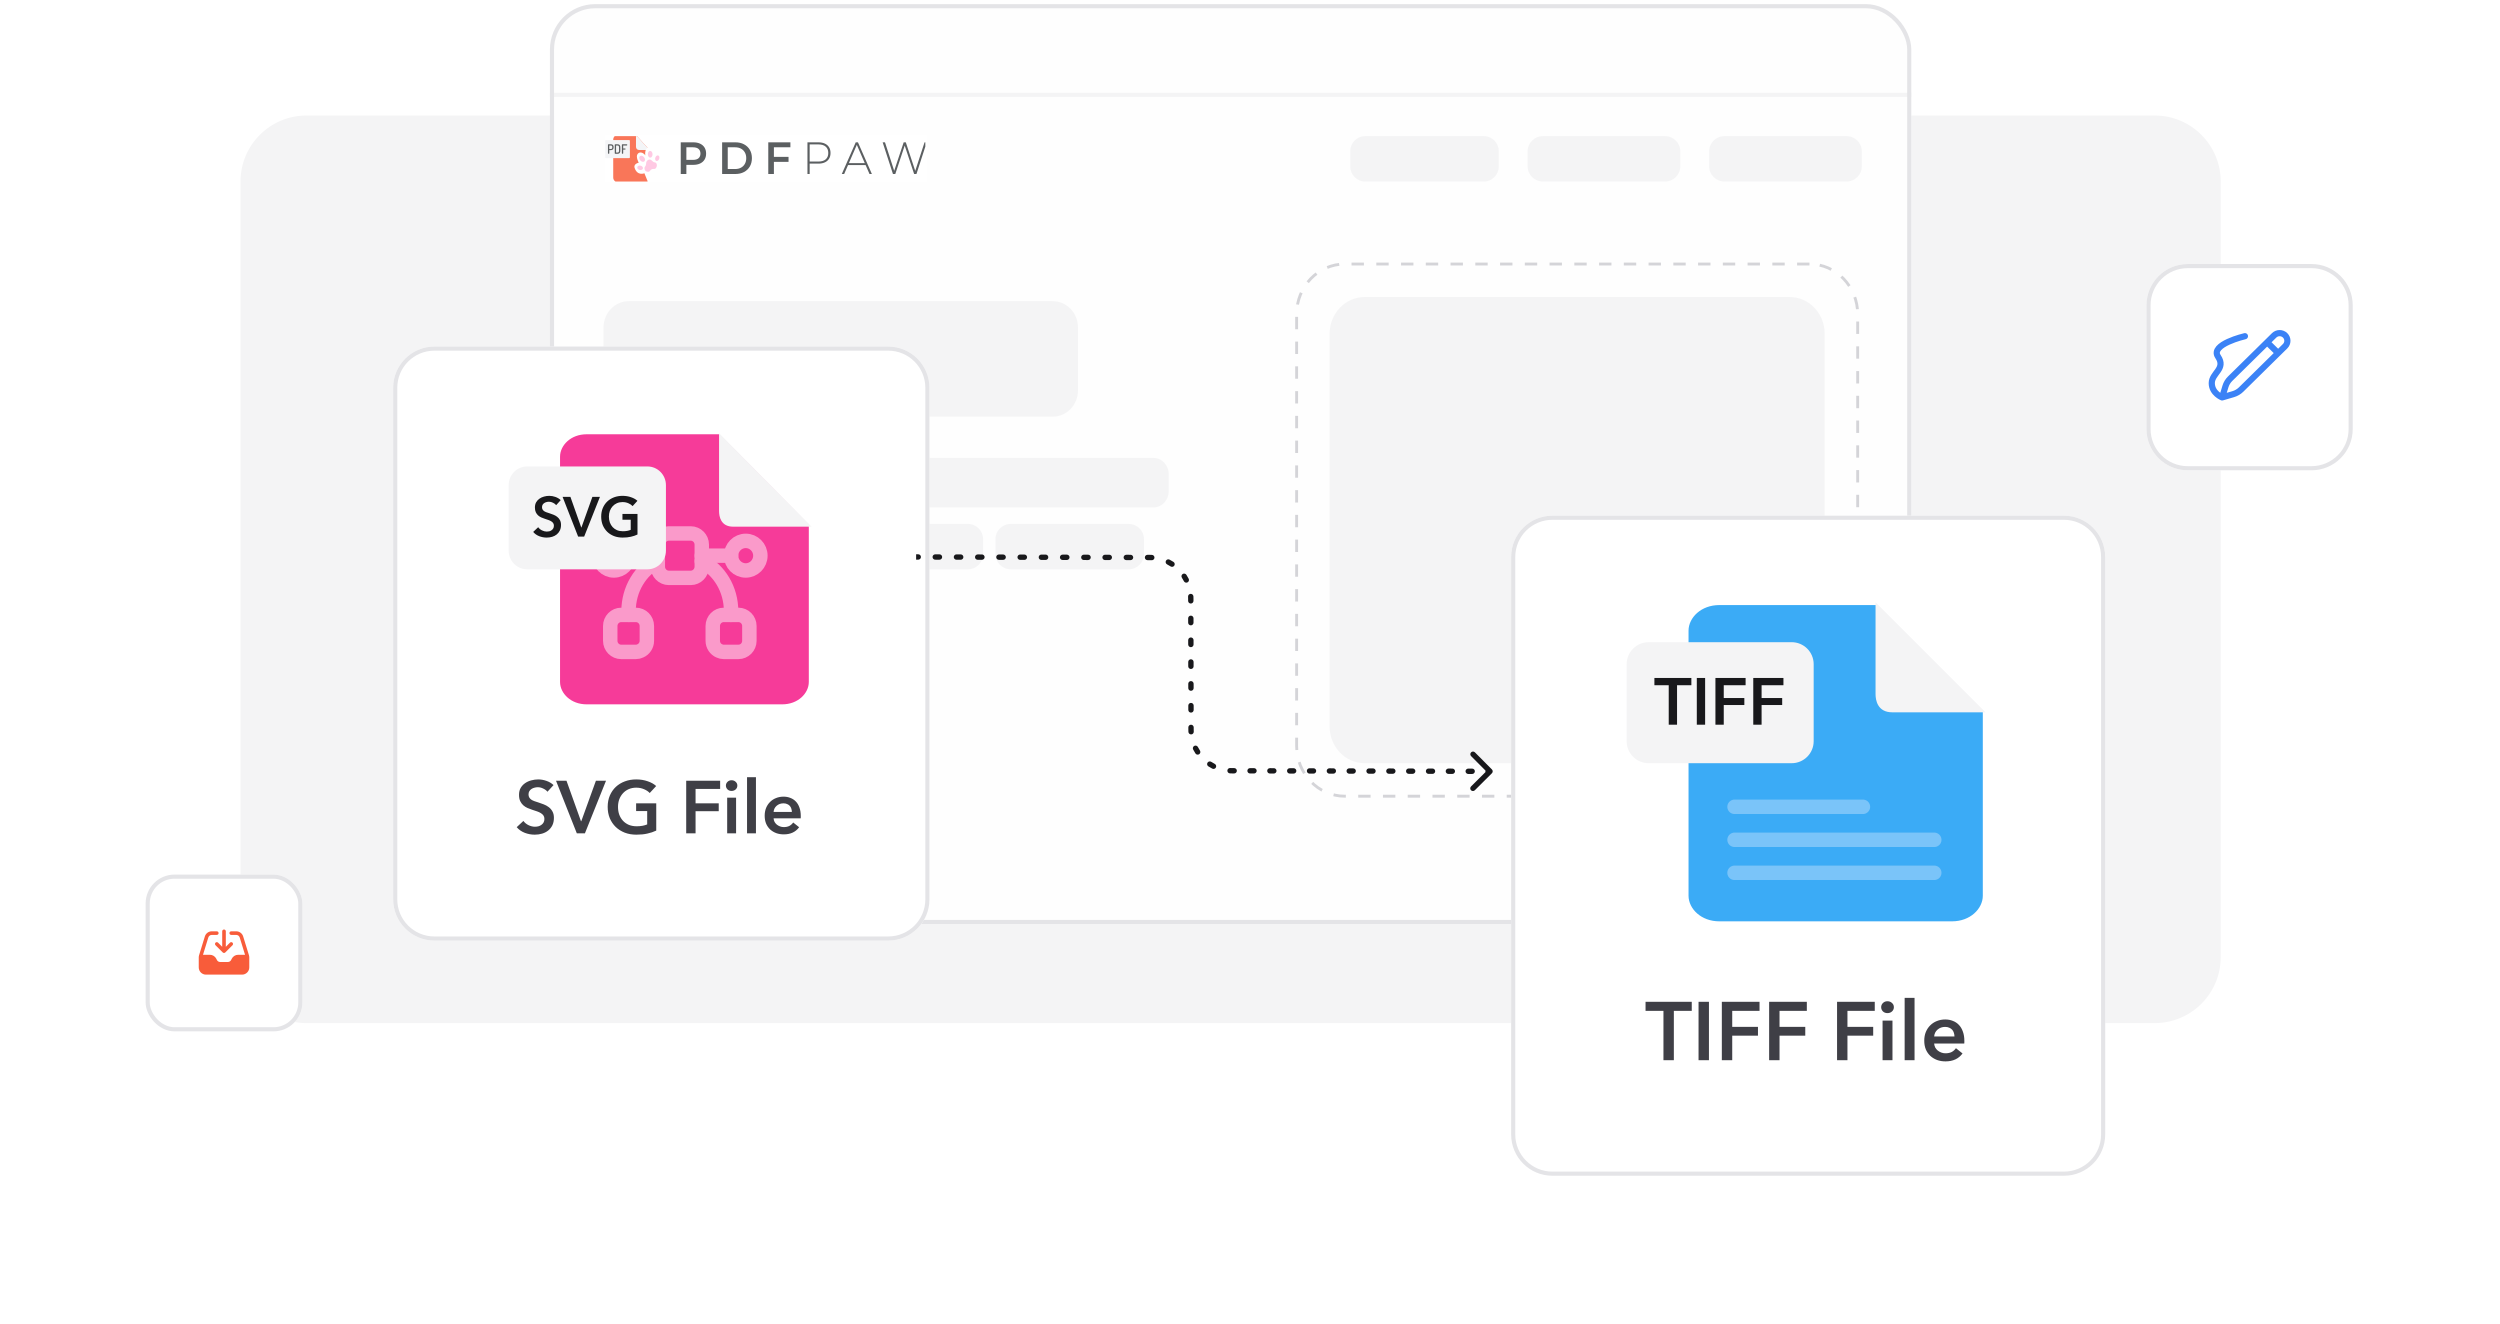 <svg width="606" height="321" viewBox="0 0 606 321" fill="none" xmlns="http://www.w3.org/2000/svg">
<path d="M58.301 44C58.301 35.163 65.464 28 74.301 28H522.301C531.137 28 538.301 35.163 538.301 44V232C538.301 240.837 531.137 248 522.301 248H74.301C65.464 248 58.301 240.837 58.301 232V44Z" fill="#F4F4F5"/>
<g clip-path="url(#clip0_2268_15785)">
<path d="M453.553 1H144.049C138.665 1 134.301 5.797 134.301 11.713V219.287C134.301 225.203 138.665 230 144.049 230H453.553C458.936 230 463.301 225.203 463.301 219.287V11.713C463.301 5.797 458.936 1 453.553 1Z" fill="#FEFEFE"/>
<g opacity="0.84">
<path d="M224.629 32.726H146.695V44.147H224.629V32.726Z" fill="white"/>
<g clip-path="url(#clip1_2268_15785)">
<path d="M157.432 36.355V43.026C157.432 43.648 156.95 44.151 156.356 44.151H149.721C149.126 44.151 148.645 43.648 148.645 43.026V33.85C148.645 33.229 149.126 32.726 149.721 32.726H154.165L157.432 36.355Z" fill="#F85C3A"/>
<path d="M157.431 36.355H154.881C154.485 36.355 154.164 36.019 154.164 35.605V32.726L157.431 36.355Z" fill="#F2F3F5"/>
<path d="M152.546 38.325H146.837C146.759 38.325 146.695 38.229 146.695 38.11V34.167C146.695 34.048 146.759 33.951 146.837 33.951H152.546C152.624 33.951 152.687 34.048 152.687 34.167V38.11C152.687 38.229 152.624 38.325 152.546 38.325Z" fill="#F2F3F5"/>
<path d="M147.531 37.276C147.49 37.276 147.454 37.267 147.421 37.25C147.388 37.232 147.371 37.204 147.371 37.166V35.081C147.371 35.051 147.382 35.026 147.405 35.006C147.428 34.984 147.459 34.974 147.494 34.974H148.082C148.205 34.974 148.316 34.997 148.416 35.042C148.517 35.087 148.596 35.16 148.654 35.262C148.713 35.364 148.742 35.499 148.742 35.667V35.692C148.742 35.86 148.712 35.995 148.652 36.097C148.591 36.199 148.51 36.273 148.407 36.319C148.305 36.365 148.191 36.388 148.064 36.388H147.69V37.166C147.69 37.204 147.674 37.232 147.641 37.25C147.607 37.267 147.571 37.276 147.531 37.276ZM147.69 36.123H148.064C148.177 36.123 148.264 36.09 148.327 36.023C148.391 35.956 148.422 35.852 148.422 35.715V35.677C148.422 35.538 148.391 35.435 148.327 35.369C148.264 35.303 148.177 35.27 148.064 35.27H147.69V36.123Z" fill="#3D4144"/>
<path d="M149.157 37.276C149.115 37.276 149.081 37.266 149.055 37.245C149.028 37.224 149.016 37.199 149.016 37.169V35.081C149.016 35.051 149.028 35.026 149.055 35.006C149.081 34.984 149.115 34.974 149.157 34.974H149.69C149.817 34.974 149.932 34.997 150.036 35.043C150.139 35.089 150.22 35.164 150.279 35.267C150.339 35.37 150.368 35.507 150.368 35.677V36.575C150.368 36.744 150.339 36.881 150.279 36.983C150.22 37.086 150.139 37.161 150.036 37.207C149.932 37.253 149.817 37.276 149.69 37.276L149.157 37.276ZM149.335 36.98H149.69C149.803 36.98 149.891 36.947 149.954 36.881C150.017 36.815 150.049 36.712 150.049 36.575V35.677C150.049 35.538 150.017 35.435 149.954 35.369C149.891 35.303 149.803 35.27 149.69 35.27H149.335V36.98Z" fill="#3D4144"/>
<path d="M150.902 37.276C150.861 37.276 150.825 37.267 150.792 37.25C150.759 37.232 150.742 37.204 150.742 37.166V35.084C150.742 35.048 150.757 35.021 150.787 35.003C150.817 34.984 150.849 34.974 150.884 34.974H151.942C151.977 34.974 152.003 34.99 152.019 35.021C152.035 35.053 152.044 35.085 152.044 35.119C152.044 35.159 152.035 35.194 152.018 35.224C152.001 35.255 151.975 35.27 151.942 35.27H151.062V35.992H151.528C151.563 35.992 151.588 36.005 151.605 36.033C151.622 36.06 151.631 36.091 151.631 36.126C151.631 36.156 151.623 36.185 151.607 36.214C151.591 36.242 151.565 36.256 151.528 36.256H151.062V37.166C151.062 37.204 151.045 37.232 151.012 37.25C150.978 37.267 150.942 37.276 150.902 37.276Z" fill="#3D4144"/>
<g filter="url(#filter0_d_2268_15785)">
<path d="M153.555 38.325C154.172 37.502 155.202 38.251 155.418 38.669C155.418 38.669 155.152 36.887 156.282 36.706C157.412 36.524 157.741 37.163 157.856 38.178C157.856 38.178 158.683 37.514 159.305 38.3C159.928 39.087 159.378 40.078 158.653 40.571C158.653 40.571 161.814 44.703 162.663 47.777L158.807 49.948C158.807 49.948 157.111 47.975 155.2 42.998C155.2 42.998 153.54 43.733 152.829 41.718C152.488 40.688 153.831 40.444 153.831 40.444C153.831 40.444 153.04 39.013 153.555 38.325Z" fill="white"/>
<path d="M156.175 39.728C156.582 39.539 156.91 39.802 157.096 40.016C157.266 40.212 157.494 40.343 157.745 40.369C157.891 40.384 158.04 40.459 158.135 40.668C158.301 41.03 158.265 41.462 157.893 41.855C157.72 42.038 157.297 41.878 156.964 42.033C156.627 42.19 156.504 42.614 156.247 42.641C155.703 42.698 155.351 42.474 155.247 42.004C155.18 41.704 155.261 41.5 155.374 41.365C155.535 41.174 155.624 40.926 155.62 40.671C155.614 40.391 155.702 39.947 156.175 39.728Z" fill="#FFBFDE"/>
<path d="M157.176 38.379C157.165 37.926 156.901 37.566 156.586 37.574C156.271 37.583 156.024 37.957 156.036 38.41C156.047 38.862 156.311 39.223 156.626 39.214C156.941 39.206 157.187 38.832 157.176 38.379Z" fill="#FFBFDE"/>
<path d="M158.78 39.545C158.923 39.184 158.835 38.803 158.583 38.694C158.331 38.586 158.012 38.791 157.869 39.153C157.726 39.514 157.815 39.895 158.066 40.004C158.318 40.112 158.638 39.907 158.78 39.545Z" fill="#FFBFDE"/>
<path d="M155.214 40.094C155.447 39.858 155.385 39.395 155.074 39.06C154.764 38.725 154.323 38.645 154.09 38.88C153.857 39.116 153.92 39.579 154.23 39.915C154.54 40.25 154.981 40.33 155.214 40.094Z" fill="#FFBFDE"/>
<path d="M154.851 41.819C154.906 41.531 154.643 41.233 154.263 41.154C153.883 41.075 153.531 41.245 153.476 41.534C153.421 41.823 153.685 42.121 154.065 42.2C154.444 42.278 154.797 42.108 154.851 41.819Z" fill="#FFBFDE"/>
</g>
<path d="M216.451 42.178L213.953 34.498H214.52L216.892 41.838H216.608L219.053 34.498H219.568L221.992 41.838H221.719L224.112 34.498H224.636L222.149 42.178H221.583L219.232 35.08H219.368L217.018 42.178H216.451Z" fill="#3D4144"/>
<path d="M204.051 42.178L207.43 34.498H207.965L211.344 42.178H210.767L207.577 34.849H207.808L204.628 42.178H204.051ZM205.289 40.016L205.467 39.545H209.865L210.043 40.016H205.289Z" fill="#3D4144"/>
<path d="M195.727 42.178V34.498H198.36C198.976 34.498 199.504 34.6 199.945 34.805C200.386 35.01 200.725 35.306 200.963 35.694C201.201 36.074 201.32 36.539 201.32 37.087C201.32 37.621 201.201 38.082 200.963 38.469C200.725 38.857 200.386 39.153 199.945 39.358C199.504 39.563 198.976 39.665 198.36 39.665H196.02L196.262 39.402V42.178H195.727ZM196.262 39.435L196.02 39.161H198.36C199.151 39.161 199.749 38.981 200.155 38.623C200.568 38.257 200.774 37.745 200.774 37.087C200.774 36.422 200.568 35.91 200.155 35.551C199.749 35.186 199.151 35.003 198.36 35.003H196.02L196.262 34.728V39.435Z" fill="#3D4144"/>
<path d="M187.479 38.031H191.142V39.237H187.479V38.031ZM187.595 42.178H186.23V34.498H191.593V35.694H187.595V42.178Z" fill="#3D4144"/>
<path d="M175.043 42.178V34.498H178.254C179.052 34.498 179.751 34.659 180.353 34.981C180.955 35.303 181.424 35.749 181.759 36.319C182.095 36.89 182.263 37.563 182.263 38.338C182.263 39.106 182.095 39.779 181.759 40.356C181.424 40.927 180.955 41.373 180.353 41.695C179.751 42.017 179.052 42.178 178.254 42.178H175.043ZM176.407 40.971H178.191C178.744 40.971 179.22 40.861 179.619 40.642C180.024 40.422 180.336 40.115 180.553 39.72C180.776 39.325 180.888 38.864 180.888 38.338C180.888 37.804 180.776 37.343 180.553 36.956C180.336 36.561 180.024 36.253 179.619 36.034C179.22 35.815 178.744 35.705 178.191 35.705H176.407V40.971Z" fill="#3D4144"/>
<path d="M165.012 42.178V34.498H168.034C168.685 34.498 169.241 34.608 169.703 34.827C170.171 35.047 170.532 35.361 170.783 35.771C171.035 36.18 171.161 36.667 171.161 37.23C171.161 37.793 171.035 38.279 170.783 38.689C170.532 39.099 170.171 39.413 169.703 39.632C169.241 39.852 168.685 39.962 168.034 39.962H165.767L166.376 39.292V42.178H165.012ZM166.376 39.446L165.767 38.755H167.971C168.573 38.755 169.024 38.623 169.325 38.36C169.633 38.089 169.787 37.713 169.787 37.23C169.787 36.74 169.633 36.363 169.325 36.1C169.024 35.837 168.573 35.705 167.971 35.705H165.767L166.376 35.003V39.446Z" fill="#3D4144"/>
</g>
</g>
<path d="M359.701 33H330.901C328.913 33 327.301 34.642 327.301 36.667V40.333C327.301 42.358 328.913 44 330.901 44H359.701C361.689 44 363.301 42.358 363.301 40.333V36.667C363.301 34.642 361.689 33 359.701 33Z" fill="#F4F4F5"/>
<path d="M403.601 33H374.001C371.957 33 370.301 34.642 370.301 36.667V40.333C370.301 42.358 371.957 44 374.001 44H403.601C405.644 44 407.301 42.358 407.301 40.333V36.667C407.301 34.642 405.644 33 403.601 33Z" fill="#F4F4F5"/>
<path d="M447.601 33H418.001C415.957 33 414.301 34.642 414.301 36.667V40.333C414.301 42.358 415.957 44 418.001 44H447.601C449.644 44 451.301 42.358 451.301 40.333V36.667C451.301 34.642 449.644 33 447.601 33Z" fill="#F4F4F5"/>
<path d="M433.816 72H330.786C326.1 72 322.301 75.979 322.301 80.888V176.112C322.301 181.021 326.1 185 330.786 185H433.816C438.502 185 442.301 181.021 442.301 176.112V80.888C442.301 75.979 438.502 72 433.816 72Z" fill="#F4F4F5"/>
<path d="M438.614 64H325.987C319.533 64 314.301 69.448 314.301 76.169V180.831C314.301 187.552 319.533 193 325.987 193H438.614C445.069 193 450.301 187.552 450.301 180.831V76.169C450.301 69.448 445.069 64 438.614 64Z" stroke="#D4D4D8" stroke-width="0.7" stroke-dasharray="3 3"/>
<path d="M255.184 73H152.418C149.039 73 146.301 75.849 146.301 79.364V94.636C146.301 98.151 149.039 101 152.418 101H255.184C258.562 101 261.301 98.151 261.301 94.636V79.364C261.301 75.849 258.562 73 255.184 73Z" fill="#F4F4F5"/>
<path d="M203.641 111H149.961C147.939 111 146.301 112.791 146.301 115V119C146.301 121.209 147.939 123 149.961 123H203.641C205.662 123 207.301 121.209 207.301 119V115C207.301 112.791 205.662 111 203.641 111Z" fill="#F4F4F5"/>
<path d="M279.628 111H215.973C213.945 111 212.301 112.791 212.301 115V119C212.301 121.209 213.945 123 215.973 123H279.628C281.657 123 283.301 121.209 283.301 119V115C283.301 112.791 281.657 111 279.628 111Z" fill="#F4F4F5"/>
<path d="M234.621 127H149.981C147.948 127 146.301 128.642 146.301 130.667V134.333C146.301 136.358 147.948 138 149.981 138H234.621C236.653 138 238.301 136.358 238.301 134.333V130.667C238.301 128.642 236.653 127 234.621 127Z" fill="#F4F4F5"/>
<path d="M273.577 127H245.025C242.968 127 241.301 128.642 241.301 130.667V134.333C241.301 136.358 242.968 138 245.025 138H273.577C275.633 138 277.301 136.358 277.301 134.333V130.667C277.301 128.642 275.633 127 273.577 127Z" fill="#F4F4F5"/>
<path d="M192.889 151H156.713C155.381 151 154.301 152.119 154.301 153.5C154.301 154.881 155.381 156 156.713 156H192.889C194.221 156 195.301 154.881 195.301 153.5C195.301 152.119 194.221 151 192.889 151Z" fill="#F4F4F5"/>
<path d="M219.901 151H200.701C199.375 151 198.301 152.119 198.301 153.5C198.301 154.881 199.375 156 200.701 156H219.901C221.226 156 222.301 154.881 222.301 153.5C222.301 152.119 221.226 151 219.901 151Z" fill="#F4F4F5"/>
<path d="M151.301 153.5C151.301 152.119 150.181 151 148.801 151C147.42 151 146.301 152.119 146.301 153.5C146.301 154.881 147.42 156 148.801 156C150.181 156 151.301 154.881 151.301 153.5Z" fill="#FEE2D6"/>
<path d="M173.856 161H156.745C155.395 161 154.301 162.119 154.301 163.5C154.301 164.881 155.395 166 156.745 166H173.856C175.206 166 176.301 164.881 176.301 163.5C176.301 162.119 175.206 161 173.856 161Z" fill="#F4F4F5"/>
<path d="M209.872 161H180.729C179.388 161 178.301 162.119 178.301 163.5C178.301 164.881 179.388 166 180.729 166H209.872C211.213 166 212.301 164.881 212.301 163.5C212.301 162.119 211.213 161 209.872 161Z" fill="#F4F4F5"/>
<path d="M151.301 163.5C151.301 162.119 150.181 161 148.801 161C147.42 161 146.301 162.119 146.301 163.5C146.301 164.881 147.42 166 148.801 166C150.181 166 151.301 164.881 151.301 163.5Z" fill="#FEE2D6"/>
<path d="M181.901 171H156.701C155.375 171 154.301 172.119 154.301 173.5C154.301 174.881 155.375 176 156.701 176H181.901C183.226 176 184.301 174.881 184.301 173.5C184.301 172.119 183.226 171 181.901 171Z" fill="#F4F4F5"/>
<path d="M214.901 171H189.701C188.375 171 187.301 172.119 187.301 173.5C187.301 174.881 188.375 176 189.701 176H214.901C216.226 176 217.301 174.881 217.301 173.5C217.301 172.119 216.226 171 214.901 171Z" fill="#F4F4F5"/>
<path d="M151.301 173.5C151.301 172.119 150.181 171 148.801 171C147.42 171 146.301 172.119 146.301 173.5C146.301 174.881 147.42 176 148.801 176C150.181 176 151.301 174.881 151.301 173.5Z" fill="#FEE2D6"/>
<path d="M133.301 23H463.301" stroke="#F4F4F5"/>
</g>
<rect x="133.801" y="1.5" width="329" height="222" rx="10.5" stroke="#E4E4E7"/>
<g filter="url(#filter1_d_2268_15785)">
<path d="M517.301 52C517.301 46.477 521.778 42 527.301 42H557.301C562.824 42 567.301 46.477 567.301 52V82C567.301 87.523 562.824 92 557.301 92H527.301C521.778 92 517.301 87.523 517.301 82V52Z" fill="white"/>
<path d="M527.301 42.5H557.301C562.547 42.5 566.801 46.753 566.801 52V82C566.801 87.247 562.547 91.5 557.301 91.5H527.301C522.054 91.5 517.801 87.247 517.801 82V52C517.801 46.753 522.054 42.5 527.301 42.5Z" stroke="#E4E4E7"/>
<path d="M535.644 74.333L538.341 73.542C539.061 73.331 539.716 72.946 540.247 72.423L550.914 61.917C551.65 61.193 551.65 60.018 550.914 59.293C550.179 58.569 548.986 58.569 548.251 59.293L546.556 60.963M535.644 74.333L536.448 71.677C536.662 70.968 537.052 70.323 537.584 69.8L546.556 60.963M535.644 74.333C535.644 74.333 533.133 73.344 533.133 70.87C533.133 68.397 536.649 67.407 534.643 64.439C532.638 61.471 541.169 59.492 541.169 59.492M546.556 60.963L549.206 63.573" stroke="#3B82F6" stroke-width="1.5" stroke-linecap="round" stroke-linejoin="round"/>
</g>
<g filter="url(#filter2_d_2268_15785)">
<path d="M92.301 72C92.301 66.477 96.778 62 102.301 62H212.301C217.824 62 222.301 66.477 222.301 72V196C222.301 201.523 217.824 206 212.301 206H102.301C96.778 206 92.301 201.523 92.301 196V72Z" fill="white"/>
<path d="M102.301 62.5H212.301C217.547 62.5 221.801 66.753 221.801 72V196C221.801 201.247 217.547 205.5 212.301 205.5H102.301C97.054 205.5 92.801 201.247 92.801 196V72C92.801 66.753 97.054 62.5 102.301 62.5Z" stroke="#E4E4E7"/>
<path d="M139.2 84.267H170.947L192.057 105.605V143.306C192.056 145.446 189.943 147.733 186.611 147.733H139.2C135.868 147.733 133.754 145.446 133.754 143.306V88.694C133.755 86.554 135.868 84.267 139.2 84.267Z" fill="#F63B99" stroke="#F63B99" stroke-width="2"/>
<path d="M145.812 116.283C147.773 116.283 149.363 114.676 149.363 112.695C149.363 110.712 147.773 109.105 145.812 109.105C143.851 109.105 142.262 110.712 142.262 112.695C142.262 114.676 143.851 116.283 145.812 116.283Z" stroke="#FA9ACA" stroke-width="3.5" stroke-miterlimit="10" stroke-linecap="round" stroke-linejoin="round"/>
<path d="M177.765 116.283C179.726 116.283 181.316 114.676 181.316 112.695C181.316 110.712 179.726 109.105 177.765 109.105C175.805 109.105 174.215 110.712 174.215 112.695C174.215 114.676 175.805 116.283 177.765 116.283Z" stroke="#FA9ACA" stroke-width="3.5" stroke-miterlimit="10" stroke-linecap="round" stroke-linejoin="round"/>
<path d="M174.214 112.694H167.113" stroke="#FA9ACA" stroke-width="3.5" stroke-miterlimit="10" stroke-linecap="round" stroke-linejoin="round"/>
<path d="M156.464 112.694H149.363" stroke="#FA9ACA" stroke-width="3.5" stroke-miterlimit="10" stroke-linecap="round" stroke-linejoin="round"/>
<path d="M153.798 129.741V133.33C153.798 134.425 153.141 135.376 152.218 135.771C151.881 135.932 151.526 136.022 151.135 136.022H147.585C146.111 136.022 144.922 134.82 144.922 133.33V129.741C144.922 128.252 146.111 127.05 147.585 127.05H151.135C152.609 127.05 153.798 128.252 153.798 129.741Z" stroke="#FA9ACA" stroke-width="3.5" stroke-miterlimit="10" stroke-linecap="round" stroke-linejoin="round"/>
<path d="M178.65 129.741V133.33C178.65 134.82 177.46 136.022 175.987 136.022H172.436C172.046 136.022 171.691 135.932 171.353 135.771C170.43 135.376 169.773 134.425 169.773 133.33V129.741C169.773 128.252 170.963 127.05 172.436 127.05H175.987C177.46 127.05 178.65 128.252 178.65 129.741Z" stroke="#FA9ACA" stroke-width="3.5" stroke-miterlimit="10" stroke-linecap="round" stroke-linejoin="round"/>
<path d="M167.109 110.003V115.386C167.109 116.857 165.901 118.078 164.446 118.078H159.12C157.664 118.078 156.457 116.857 156.457 115.386V110.003C156.457 108.531 157.664 107.311 159.12 107.311H164.446C165.901 107.311 167.109 108.531 167.109 110.003Z" stroke="#FA9ACA" stroke-width="3.5" stroke-miterlimit="10" stroke-linecap="round" stroke-linejoin="round"/>
<path d="M167.113 114.004C171.321 116.157 174.214 120.787 174.214 126.152C174.214 126.457 174.196 126.745 174.161 127.049" stroke="#FA9ACA" stroke-width="3.5" stroke-miterlimit="10" stroke-linecap="round" stroke-linejoin="round"/>
<path d="M149.417 127.049C149.381 126.745 149.363 126.457 149.363 126.152C149.363 120.787 152.257 116.157 156.464 114.004" stroke="#FA9ACA" stroke-width="3.5" stroke-miterlimit="10" stroke-linecap="round" stroke-linejoin="round"/>
<path d="M193.725 105.667H174.728C171.68 105.667 171.301 103.148 171.301 101.889V83L193.725 105.667Z" fill="#F4F4F5"/>
<path d="M153.937 91.067H124.786C122.309 91.067 120.301 93.097 120.301 95.6V111.467C120.301 113.971 122.309 116 124.786 116H153.937C156.414 116 158.422 113.971 158.422 111.467V95.6C158.422 93.097 156.414 91.067 153.937 91.067Z" fill="#F4F4F5"/>
<path d="M131.816 100.45C131.637 100.215 131.381 100.02 131.049 99.866C130.726 99.703 130.399 99.621 130.067 99.621C129.87 99.621 129.673 99.648 129.475 99.703C129.278 99.748 129.098 99.825 128.937 99.934C128.776 100.033 128.641 100.169 128.533 100.342C128.435 100.505 128.385 100.704 128.385 100.94C128.385 101.158 128.43 101.344 128.52 101.498C128.61 101.652 128.731 101.783 128.883 101.892C129.045 102.001 129.237 102.096 129.462 102.178C129.686 102.259 129.933 102.341 130.202 102.422C130.507 102.522 130.821 102.636 131.144 102.762C131.475 102.889 131.776 103.057 132.045 103.266C132.323 103.474 132.547 103.737 132.718 104.054C132.897 104.372 132.987 104.766 132.987 105.238C132.987 105.754 132.893 106.208 132.704 106.598C132.516 106.978 132.265 107.296 131.951 107.55C131.637 107.804 131.269 107.994 130.848 108.121C130.426 108.248 129.982 108.311 129.516 108.311C128.897 108.311 128.291 108.198 127.699 107.971C127.107 107.736 126.623 107.391 126.246 106.938L127.457 105.795C127.69 106.122 128 106.38 128.385 106.57C128.78 106.761 129.166 106.856 129.542 106.856C129.74 106.856 129.942 106.833 130.148 106.788C130.354 106.734 130.538 106.648 130.7 106.53C130.87 106.412 131.005 106.267 131.103 106.094C131.211 105.913 131.265 105.691 131.265 105.428C131.265 105.174 131.206 104.966 131.09 104.802C130.973 104.63 130.816 104.485 130.619 104.367C130.421 104.24 130.188 104.132 129.919 104.041C129.65 103.95 129.368 103.855 129.072 103.755C128.785 103.665 128.497 103.556 128.21 103.429C127.923 103.302 127.663 103.134 127.43 102.926C127.206 102.717 127.022 102.463 126.878 102.164C126.735 101.856 126.663 101.475 126.663 101.022C126.663 100.532 126.762 100.11 126.959 99.757C127.165 99.403 127.43 99.113 127.753 98.886C128.085 98.651 128.457 98.478 128.87 98.37C129.291 98.252 129.717 98.193 130.148 98.193C130.632 98.193 131.121 98.279 131.614 98.451C132.117 98.624 132.552 98.882 132.92 99.227L131.816 100.45ZM133.37 98.438H135.267L137.89 105.85H137.944L140.595 98.438H142.425L138.603 108.066H137.137L133.37 98.438ZM151.528 107.563C151.043 107.799 150.51 107.98 149.927 108.107C149.353 108.243 148.689 108.311 147.935 108.311C147.164 108.311 146.46 108.189 145.823 107.944C145.186 107.69 144.639 107.341 144.182 106.897C143.724 106.444 143.365 105.909 143.105 105.292C142.854 104.666 142.729 103.977 142.729 103.225C142.729 102.454 142.859 101.761 143.119 101.144C143.388 100.518 143.751 99.988 144.209 99.553C144.675 99.118 145.222 98.782 145.85 98.546C146.478 98.311 147.16 98.193 147.895 98.193C148.658 98.193 149.353 98.306 149.981 98.533C150.617 98.751 151.129 99.041 151.514 99.403L150.344 100.682C150.102 100.41 149.761 100.178 149.321 99.988C148.891 99.798 148.42 99.703 147.909 99.703C147.406 99.703 146.949 99.793 146.536 99.975C146.133 100.156 145.787 100.405 145.5 100.722C145.213 101.04 144.989 101.412 144.827 101.838C144.675 102.264 144.599 102.726 144.599 103.225C144.599 103.742 144.675 104.218 144.827 104.653C144.989 105.079 145.213 105.451 145.5 105.768C145.796 106.085 146.151 106.335 146.563 106.516C146.985 106.688 147.46 106.774 147.989 106.774C148.716 106.774 149.348 106.661 149.886 106.434V103.986H147.882V102.572H151.528V107.563Z" fill="#18181B"/>
<path d="M129.703 169.92C129.463 169.608 129.121 169.35 128.677 169.146C128.245 168.93 127.807 168.822 127.363 168.822C127.099 168.822 126.835 168.858 126.571 168.93C126.307 168.99 126.067 169.092 125.851 169.236C125.635 169.368 125.455 169.548 125.311 169.776C125.179 169.992 125.113 170.256 125.113 170.568C125.113 170.856 125.173 171.102 125.293 171.306C125.413 171.51 125.575 171.684 125.779 171.828C125.995 171.972 126.253 172.098 126.553 172.206C126.853 172.314 127.183 172.422 127.543 172.53C127.951 172.662 128.371 172.812 128.803 172.98C129.247 173.148 129.649 173.37 130.009 173.646C130.381 173.922 130.681 174.27 130.909 174.69C131.149 175.11 131.269 175.632 131.269 176.256C131.269 176.94 131.143 177.54 130.891 178.056C130.639 178.56 130.303 178.98 129.883 179.316C129.463 179.652 128.971 179.904 128.407 180.072C127.843 180.24 127.249 180.324 126.625 180.324C125.797 180.324 124.987 180.174 124.195 179.874C123.403 179.562 122.755 179.106 122.251 178.506L123.871 176.994C124.183 177.426 124.597 177.768 125.113 178.02C125.641 178.272 126.157 178.398 126.661 178.398C126.925 178.398 127.195 178.368 127.471 178.308C127.747 178.236 127.993 178.122 128.209 177.966C128.437 177.81 128.617 177.618 128.749 177.39C128.893 177.15 128.965 176.856 128.965 176.508C128.965 176.172 128.887 175.896 128.731 175.68C128.575 175.452 128.365 175.26 128.101 175.104C127.837 174.936 127.525 174.792 127.165 174.672C126.805 174.552 126.427 174.426 126.031 174.294C125.647 174.174 125.263 174.03 124.879 173.862C124.495 173.694 124.147 173.472 123.835 173.196C123.535 172.92 123.289 172.584 123.097 172.188C122.905 171.78 122.809 171.276 122.809 170.676C122.809 170.028 122.941 169.47 123.205 169.002C123.481 168.534 123.835 168.15 124.267 167.85C124.711 167.538 125.209 167.31 125.761 167.166C126.325 167.01 126.895 166.932 127.471 166.932C128.119 166.932 128.773 167.046 129.433 167.274C130.105 167.502 130.687 167.844 131.179 168.3L129.703 169.92ZM131.781 167.256H134.319L137.829 177.066H137.901L141.447 167.256H143.895L138.783 180H136.821L131.781 167.256ZM156.074 179.334C155.426 179.646 154.712 179.886 153.932 180.054C153.164 180.234 152.276 180.324 151.268 180.324C150.236 180.324 149.294 180.162 148.442 179.838C147.59 179.502 146.858 179.04 146.246 178.452C145.634 177.852 145.154 177.144 144.806 176.328C144.47 175.5 144.302 174.588 144.302 173.592C144.302 172.572 144.476 171.654 144.824 170.838C145.184 170.01 145.67 169.308 146.282 168.732C146.906 168.156 147.638 167.712 148.478 167.4C149.318 167.088 150.23 166.932 151.214 166.932C152.234 166.932 153.164 167.082 154.004 167.382C154.856 167.67 155.54 168.054 156.056 168.534L154.49 170.226C154.166 169.866 153.71 169.56 153.122 169.308C152.546 169.056 151.916 168.93 151.232 168.93C150.56 168.93 149.948 169.05 149.396 169.29C148.856 169.53 148.394 169.86 148.01 170.28C147.626 170.7 147.326 171.192 147.11 171.756C146.906 172.32 146.804 172.932 146.804 173.592C146.804 174.276 146.906 174.906 147.11 175.482C147.326 176.046 147.626 176.538 148.01 176.958C148.406 177.378 148.88 177.708 149.432 177.948C149.996 178.176 150.632 178.29 151.34 178.29C152.312 178.29 153.158 178.14 153.878 177.84V174.6H151.196V172.728H156.074V179.334ZM163.336 167.256H171.562V169.236H165.604V172.728H171.22V174.636H165.604V180H163.336V167.256ZM173.266 171.36H175.426V180H173.266V171.36ZM172.96 168.426C172.96 168.078 173.086 167.778 173.338 167.526C173.602 167.262 173.932 167.13 174.328 167.13C174.724 167.13 175.054 167.256 175.318 167.508C175.594 167.748 175.732 168.054 175.732 168.426C175.732 168.798 175.594 169.11 175.318 169.362C175.054 169.602 174.724 169.722 174.328 169.722C173.932 169.722 173.602 169.596 173.338 169.344C173.086 169.08 172.96 168.774 172.96 168.426ZM178.082 166.392H180.242V180H178.082V166.392ZM188.946 174.816C188.946 174.54 188.904 174.276 188.82 174.024C188.748 173.772 188.628 173.55 188.46 173.358C188.292 173.166 188.076 173.016 187.812 172.908C187.56 172.788 187.26 172.728 186.912 172.728C186.264 172.728 185.712 172.926 185.256 173.322C184.812 173.706 184.566 174.204 184.518 174.816H188.946ZM191.106 175.788C191.106 175.884 191.106 175.98 191.106 176.076C191.106 176.172 191.1 176.268 191.088 176.364H184.518C184.542 176.676 184.62 176.964 184.752 177.228C184.896 177.48 185.082 177.702 185.31 177.894C185.538 178.074 185.796 178.218 186.084 178.326C186.372 178.434 186.672 178.488 186.984 178.488C187.524 178.488 187.98 178.392 188.352 178.2C188.724 177.996 189.03 177.72 189.27 177.372L190.71 178.524C189.858 179.676 188.622 180.252 187.002 180.252C186.33 180.252 185.712 180.15 185.148 179.946C184.584 179.73 184.092 179.43 183.672 179.046C183.264 178.662 182.94 178.194 182.7 177.642C182.472 177.078 182.358 176.442 182.358 175.734C182.358 175.038 182.472 174.408 182.7 173.844C182.94 173.268 183.264 172.782 183.672 172.386C184.08 171.978 184.56 171.666 185.112 171.45C185.676 171.222 186.282 171.108 186.93 171.108C187.53 171.108 188.082 171.21 188.586 171.414C189.102 171.606 189.546 171.9 189.918 172.296C190.29 172.68 190.578 173.166 190.782 173.754C190.998 174.33 191.106 175.008 191.106 175.788Z" fill="#3F3F46"/>
</g>
<path d="M278.672 135.137L278.674 134.487L278.674 134.487L278.672 135.137ZM361.642 187.432C361.897 187.179 361.898 186.767 361.644 186.513L357.517 182.367C357.264 182.113 356.852 182.112 356.598 182.365C356.343 182.619 356.342 183.03 356.596 183.284L360.264 186.97L356.579 190.638C356.325 190.892 356.324 191.303 356.577 191.558C356.83 191.812 357.242 191.813 357.496 191.56L361.642 187.432ZM298.683 186.832L298.682 187.482L298.683 186.832ZM288.705 176.85L289.355 176.849L289.355 176.849L288.705 176.85ZM288.65 145.119L288 145.12L288 145.12L288.65 145.119ZM360.704 186.321C360.345 186.32 360.054 186.61 360.053 186.969C360.052 187.328 360.342 187.62 360.701 187.621L360.703 186.971L360.704 186.321ZM356.855 187.612C357.214 187.613 357.506 187.322 357.507 186.963C357.507 186.604 357.217 186.313 356.858 186.312L356.857 186.962L356.855 187.612ZM355.897 186.31C355.538 186.309 355.246 186.599 355.245 186.958C355.244 187.317 355.535 187.609 355.894 187.61L355.895 186.96L355.897 186.31ZM352.047 187.601C352.406 187.602 352.698 187.312 352.699 186.953C352.7 186.594 352.409 186.302 352.05 186.301L352.049 186.951L352.047 187.601ZM351.089 186.299C350.73 186.298 350.438 186.589 350.437 186.948C350.437 187.307 350.727 187.598 351.086 187.599L351.087 186.949L351.089 186.299ZM347.24 187.591C347.599 187.591 347.89 187.301 347.891 186.942C347.892 186.583 347.602 186.291 347.243 186.291L347.241 186.941L347.24 187.591ZM346.281 186.288C345.922 186.288 345.63 186.578 345.63 186.937C345.629 187.296 345.919 187.588 346.278 187.588L346.28 186.938L346.281 186.288ZM342.432 187.58C342.791 187.581 343.083 187.29 343.083 186.931C343.084 186.572 342.794 186.281 342.435 186.28L342.433 186.93L342.432 187.58ZM341.473 186.278C341.114 186.277 340.823 186.567 340.822 186.926C340.821 187.285 341.111 187.577 341.47 187.578L341.472 186.928L341.473 186.278ZM337.624 187.569C337.983 187.57 338.275 187.28 338.276 186.921C338.276 186.562 337.986 186.27 337.627 186.269L337.626 186.919L337.624 187.569ZM336.666 186.267C336.307 186.266 336.015 186.557 336.014 186.916C336.013 187.274 336.304 187.566 336.663 187.567L336.664 186.917L336.666 186.267ZM332.816 187.558C333.175 187.559 333.467 187.269 333.468 186.91C333.469 186.551 333.178 186.259 332.819 186.258L332.818 186.908L332.816 187.558ZM331.858 186.256C331.499 186.255 331.207 186.546 331.206 186.905C331.206 187.264 331.496 187.555 331.855 187.556L331.856 186.906L331.858 186.256ZM328.009 187.548C328.368 187.548 328.659 187.258 328.66 186.899C328.661 186.54 328.371 186.248 328.012 186.248L328.01 186.898L328.009 187.548ZM327.05 186.246C326.691 186.245 326.399 186.535 326.399 186.894C326.398 187.253 326.688 187.545 327.047 187.546L327.049 186.896L327.05 186.246ZM323.201 187.537C323.56 187.538 323.852 187.247 323.852 186.888C323.853 186.529 323.563 186.238 323.204 186.237L323.202 186.887L323.201 187.537ZM322.242 186.235C321.883 186.234 321.592 186.524 321.591 186.883C321.59 187.242 321.88 187.534 322.239 187.535L322.241 186.885L322.242 186.235ZM318.393 187.526C318.752 187.527 319.044 187.237 319.045 186.878C319.046 186.519 318.755 186.227 318.396 186.226L318.395 186.876L318.393 187.526ZM317.435 186.224C317.076 186.223 316.784 186.514 316.783 186.873C316.782 187.232 317.073 187.523 317.432 187.524L317.433 186.874L317.435 186.224ZM313.586 187.515C313.945 187.516 314.236 187.226 314.237 186.867C314.238 186.508 313.947 186.216 313.588 186.215L313.587 186.865L313.586 187.515ZM312.627 186.213C312.268 186.213 311.976 186.503 311.975 186.862C311.975 187.221 312.265 187.513 312.624 187.513L312.625 186.863L312.627 186.213ZM308.778 187.505C309.137 187.506 309.428 187.215 309.429 186.856C309.43 186.497 309.14 186.206 308.781 186.205L308.779 186.855L308.778 187.505ZM307.819 186.203C307.46 186.202 307.169 186.492 307.168 186.851C307.167 187.21 307.457 187.502 307.816 187.503L307.818 186.853L307.819 186.203ZM303.97 187.494C304.329 187.495 304.621 187.204 304.622 186.845C304.622 186.486 304.332 186.195 303.973 186.194L303.972 186.844L303.97 187.494ZM303.011 186.192C302.652 186.191 302.361 186.481 302.36 186.84C302.359 187.199 302.65 187.491 303.009 187.492L303.01 186.842L303.011 186.192ZM299.162 187.483C299.521 187.484 299.813 187.194 299.814 186.835C299.815 186.476 299.524 186.184 299.165 186.183L299.164 186.833L299.162 187.483ZM298.196 186.169C297.837 186.149 297.531 186.424 297.512 186.783C297.493 187.141 297.768 187.447 298.126 187.467L298.161 186.818L298.196 186.169ZM293.859 186.318C294.179 186.482 294.57 186.355 294.734 186.036C294.897 185.716 294.771 185.324 294.451 185.161L294.155 185.739L293.859 186.318ZM293.607 184.671C293.306 184.475 292.903 184.56 292.707 184.861C292.511 185.162 292.596 185.564 292.897 185.76L293.252 185.216L293.607 184.671ZM289.774 182.636C289.97 182.937 290.373 183.022 290.674 182.826C290.975 182.63 291.06 182.228 290.864 181.927L290.319 182.282L289.774 182.636ZM290.375 181.082C290.211 180.763 289.82 180.636 289.5 180.799C289.18 180.963 289.054 181.354 289.217 181.674L289.796 181.378L290.375 181.082ZM288.071 177.406C288.09 177.765 288.396 178.04 288.754 178.021C289.113 178.002 289.388 177.696 289.369 177.337L288.72 177.372L288.071 177.406ZM289.354 176.32C289.354 175.961 289.062 175.67 288.703 175.671C288.344 175.672 288.054 175.963 288.054 176.322L288.704 176.321L289.354 176.32ZM288.047 172.091C288.048 172.45 288.339 172.741 288.698 172.74C289.057 172.74 289.348 172.448 289.347 172.089L288.697 172.09L288.047 172.091ZM289.345 171.031C289.345 170.672 289.053 170.382 288.694 170.382C288.335 170.383 288.045 170.675 288.045 171.034L288.695 171.032L289.345 171.031ZM288.038 166.803C288.038 167.162 288.33 167.452 288.689 167.452C289.048 167.451 289.338 167.16 289.338 166.801L288.688 166.802L288.038 166.803ZM289.336 165.743C289.335 165.384 289.044 165.093 288.685 165.094C288.326 165.095 288.035 165.386 288.036 165.745L288.686 165.744L289.336 165.743ZM288.028 161.514C288.029 161.873 288.321 162.164 288.68 162.163C289.039 162.163 289.329 161.871 289.328 161.512L288.678 161.513L288.028 161.514ZM289.327 160.455C289.326 160.096 289.034 159.805 288.676 159.806C288.317 159.806 288.026 160.098 288.027 160.457L288.677 160.456L289.327 160.455ZM288.019 156.226C288.02 156.585 288.311 156.876 288.67 156.875C289.029 156.874 289.32 156.583 289.319 156.224L288.669 156.225L288.019 156.226ZM289.317 155.166C289.317 154.807 289.025 154.517 288.666 154.517C288.307 154.518 288.017 154.809 288.017 155.168L288.667 155.167L289.317 155.166ZM288.01 150.938C288.011 151.297 288.302 151.587 288.661 151.587C289.02 151.586 289.311 151.294 289.31 150.935L288.66 150.937L288.01 150.938ZM289.308 149.878C289.308 149.519 289.016 149.228 288.657 149.229C288.298 149.229 288.008 149.521 288.008 149.88L288.658 149.879L289.308 149.878ZM288.001 145.649C288.001 146.008 288.293 146.299 288.652 146.298C289.011 146.297 289.301 146.006 289.301 145.647L288.651 145.648L288.001 145.649ZM289.285 144.563C289.266 144.204 288.959 143.929 288.601 143.948C288.242 143.967 287.967 144.273 287.986 144.632L288.635 144.597L289.285 144.563ZM286.98 140.887C287.144 141.206 287.535 141.333 287.855 141.17C288.175 141.006 288.301 140.615 288.138 140.295L287.559 140.591L286.98 140.887ZM287.581 139.333C287.385 139.032 286.982 138.947 286.681 139.143C286.38 139.339 286.295 139.741 286.491 140.042L287.036 139.687L287.581 139.333ZM283.748 137.298C284.049 137.494 284.452 137.409 284.648 137.108C284.844 136.807 284.759 136.405 284.458 136.209L284.103 136.753L283.748 137.298ZM283.496 135.651C283.177 135.487 282.785 135.614 282.621 135.933C282.458 136.253 282.584 136.645 282.904 136.808L283.2 136.23L283.496 135.651ZM279.159 135.8C279.518 135.82 279.824 135.545 279.843 135.186C279.863 134.828 279.588 134.522 279.229 134.502L279.194 135.151L279.159 135.8ZM278.159 134.486C277.8 134.485 277.508 134.775 277.508 135.134C277.507 135.493 277.797 135.785 278.156 135.786L278.158 135.136L278.159 134.486ZM274.04 135.776C274.399 135.777 274.69 135.487 274.691 135.128C274.692 134.769 274.401 134.477 274.042 134.476L274.041 135.126L274.04 135.776ZM273.013 134.474C272.654 134.473 272.363 134.764 272.362 135.123C272.361 135.482 272.651 135.773 273.01 135.774L273.012 135.124L273.013 134.474ZM268.894 135.765C269.253 135.766 269.545 135.475 269.545 135.116C269.546 134.757 269.256 134.466 268.897 134.465L268.895 135.115L268.894 135.765ZM267.868 134.463C267.509 134.462 267.217 134.752 267.216 135.111C267.215 135.47 267.506 135.762 267.865 135.763L267.866 135.113L267.868 134.463ZM263.748 135.753C264.107 135.754 264.399 135.464 264.4 135.105C264.4 134.746 264.11 134.454 263.751 134.453L263.75 135.103L263.748 135.753ZM262.722 134.451C262.363 134.45 262.071 134.741 262.071 135.1C262.07 135.459 262.36 135.75 262.719 135.751L262.721 135.101L262.722 134.451ZM258.603 135.742C258.961 135.743 259.253 135.452 259.254 135.093C259.255 134.734 258.964 134.443 258.605 134.442L258.604 135.092L258.603 135.742ZM257.576 134.44C257.217 134.439 256.926 134.729 256.925 135.088C256.924 135.447 257.214 135.739 257.573 135.74L257.575 135.09L257.576 134.44ZM253.457 135.73C253.816 135.731 254.107 135.441 254.108 135.082C254.109 134.723 253.819 134.431 253.46 134.43L253.458 135.08L253.457 135.73ZM252.431 134.428C252.072 134.427 251.78 134.718 251.779 135.077C251.778 135.436 252.069 135.727 252.428 135.728L252.429 135.078L252.431 134.428ZM248.311 135.719C248.67 135.72 248.962 135.429 248.963 135.07C248.963 134.711 248.673 134.42 248.314 134.419L248.313 135.069L248.311 135.719ZM247.285 134.417C246.926 134.416 246.634 134.706 246.633 135.065C246.633 135.424 246.923 135.716 247.282 135.717L247.283 135.067L247.285 134.417ZM243.165 135.708C243.524 135.708 243.816 135.418 243.817 135.059C243.818 134.7 243.527 134.408 243.168 134.408L243.167 135.058L243.165 135.708ZM242.139 134.405C241.78 134.404 241.489 134.695 241.488 135.054C241.487 135.413 241.777 135.704 242.136 135.705L242.138 135.055L242.139 134.405ZM238.02 135.696C238.379 135.697 238.67 135.406 238.671 135.047C238.672 134.688 238.382 134.397 238.023 134.396L238.021 135.046L238.02 135.696ZM236.994 134.394C236.635 134.393 236.343 134.683 236.342 135.042C236.341 135.401 236.632 135.693 236.991 135.694L236.992 135.044L236.994 134.394ZM232.874 135.685C233.233 135.685 233.525 135.395 233.526 135.036C233.526 134.677 233.236 134.385 232.877 134.385L232.876 135.035L232.874 135.685ZM231.848 134.382C231.489 134.381 231.197 134.672 231.196 135.031C231.196 135.39 231.486 135.681 231.845 135.682L231.846 135.032L231.848 134.382ZM227.728 135.673C228.087 135.674 228.379 135.383 228.38 135.024C228.381 134.666 228.09 134.374 227.731 134.373L227.73 135.023L227.728 135.673ZM226.702 134.371C226.343 134.37 226.051 134.66 226.051 135.019C226.05 135.378 226.34 135.67 226.699 135.671L226.701 135.021L226.702 134.371ZM222.583 135.662C222.942 135.662 223.233 135.372 223.234 135.013C223.235 134.654 222.945 134.362 222.586 134.362L222.584 135.012L222.583 135.662ZM361.184 186.972L361.185 186.322L360.704 186.321L360.703 186.971L360.701 187.621L361.182 187.622L361.184 186.972ZM356.857 186.962L356.858 186.312L355.897 186.31L355.895 186.96L355.894 187.61L356.855 187.612L356.857 186.962ZM352.049 186.951L352.05 186.301L351.089 186.299L351.087 186.949L351.086 187.599L352.047 187.601L352.049 186.951ZM347.241 186.941L347.243 186.291L346.281 186.288L346.28 186.938L346.278 187.588L347.24 187.591L347.241 186.941ZM342.433 186.93L342.435 186.28L341.473 186.278L341.472 186.928L341.47 187.578L342.432 187.58L342.433 186.93ZM337.626 186.919L337.627 186.269L336.666 186.267L336.664 186.917L336.663 187.567L337.624 187.569L337.626 186.919ZM332.818 186.908L332.819 186.258L331.858 186.256L331.856 186.906L331.855 187.556L332.816 187.558L332.818 186.908ZM328.01 186.898L328.012 186.248L327.05 186.246L327.049 186.896L327.047 187.546L328.009 187.548L328.01 186.898ZM323.202 186.887L323.204 186.237L322.242 186.235L322.241 186.885L322.239 187.535L323.201 187.537L323.202 186.887ZM318.395 186.876L318.396 186.226L317.435 186.224L317.433 186.874L317.432 187.524L318.393 187.526L318.395 186.876ZM313.587 186.865L313.588 186.215L312.627 186.213L312.625 186.863L312.624 187.513L313.586 187.515L313.587 186.865ZM308.779 186.855L308.781 186.205L307.819 186.203L307.818 186.853L307.816 187.503L308.778 187.505L308.779 186.855ZM303.972 186.844L303.973 186.194L303.011 186.192L303.01 186.842L303.009 187.492L303.97 187.494L303.972 186.844ZM299.164 186.833L299.165 186.183L298.684 186.182L298.683 186.832L298.682 187.482L299.162 187.483L299.164 186.833ZM298.683 186.832L298.684 186.182C298.52 186.182 298.358 186.177 298.196 186.169L298.161 186.818L298.126 187.467C298.31 187.477 298.495 187.482 298.682 187.482L298.683 186.832ZM294.155 185.739L294.451 185.161C294.161 185.012 293.879 184.849 293.607 184.671L293.252 185.216L292.897 185.76C293.207 185.962 293.528 186.149 293.859 186.318L294.155 185.739ZM290.319 182.282L290.864 181.927C290.687 181.655 290.523 181.373 290.375 181.082L289.796 181.378L289.217 181.674C289.387 182.005 289.573 182.326 289.774 182.636L290.319 182.282ZM288.72 177.372L289.369 177.337C289.36 177.176 289.356 177.013 289.355 176.849L288.705 176.85L288.055 176.851C288.056 177.037 288.061 177.222 288.071 177.406L288.72 177.372ZM288.705 176.85L289.355 176.849L289.354 176.32L288.704 176.321L288.054 176.322L288.055 176.851L288.705 176.85ZM288.697 172.09L289.347 172.089L289.345 171.031L288.695 171.032L288.045 171.034L288.047 172.091L288.697 172.09ZM288.688 166.802L289.338 166.801L289.336 165.743L288.686 165.744L288.036 165.745L288.038 166.803L288.688 166.802ZM288.678 161.513L289.328 161.512L289.327 160.455L288.677 160.456L288.027 160.457L288.028 161.514L288.678 161.513ZM288.669 156.225L289.319 156.224L289.317 155.166L288.667 155.167L288.017 155.168L288.019 156.226L288.669 156.225ZM288.66 150.937L289.31 150.935L289.308 149.878L288.658 149.879L288.008 149.88L288.01 150.938L288.66 150.937ZM288.651 145.648L289.301 145.647L289.3 145.118L288.65 145.119L288 145.12L288.001 145.649L288.651 145.648ZM288.65 145.119L289.3 145.118C289.299 144.932 289.294 144.747 289.285 144.563L288.635 144.597L287.986 144.632C287.995 144.793 288 144.956 288 145.12L288.65 145.119ZM287.559 140.591L288.138 140.295C287.969 139.964 287.782 139.643 287.581 139.333L287.036 139.687L286.491 140.042C286.668 140.314 286.832 140.596 286.98 140.887L287.559 140.591ZM284.103 136.753L284.458 136.209C284.148 136.007 283.827 135.82 283.496 135.651L283.2 136.23L282.904 136.808C283.194 136.957 283.476 137.12 283.748 137.298L284.103 136.753ZM279.194 135.151L279.229 134.502C279.045 134.492 278.86 134.487 278.674 134.487L278.672 135.137L278.671 135.787C278.835 135.787 278.998 135.792 279.159 135.8L279.194 135.151ZM278.672 135.137L278.674 134.487L278.159 134.486L278.158 135.136L278.156 135.786L278.671 135.787L278.672 135.137ZM274.041 135.126L274.042 134.476L273.013 134.474L273.012 135.124L273.01 135.774L274.04 135.776L274.041 135.126ZM268.895 135.115L268.897 134.465L267.868 134.463L267.866 135.113L267.865 135.763L268.894 135.765L268.895 135.115ZM263.75 135.103L263.751 134.453L262.722 134.451L262.721 135.101L262.719 135.751L263.748 135.753L263.75 135.103ZM258.604 135.092L258.605 134.442L257.576 134.44L257.575 135.09L257.573 135.74L258.603 135.742L258.604 135.092ZM253.458 135.08L253.46 134.43L252.431 134.428L252.429 135.078L252.428 135.728L253.457 135.73L253.458 135.08ZM248.313 135.069L248.314 134.419L247.285 134.417L247.283 135.067L247.282 135.717L248.311 135.719L248.313 135.069ZM243.167 135.058L243.168 134.408L242.139 134.405L242.138 135.055L242.136 135.705L243.165 135.708L243.167 135.058ZM238.021 135.046L238.023 134.396L236.994 134.394L236.992 135.044L236.991 135.694L238.02 135.696L238.021 135.046ZM232.876 135.035L232.877 134.385L231.848 134.382L231.846 135.032L231.845 135.682L232.874 135.685L232.876 135.035ZM227.73 135.023L227.731 134.373L226.702 134.371L226.701 135.021L226.699 135.671L227.728 135.673L227.73 135.023ZM222.584 135.012L222.586 134.362L222.071 134.36L222.07 135.01L222.068 135.66L222.583 135.662L222.584 135.012ZM278.672 135.137L278.674 134.487L278.674 134.487L278.672 135.137ZM361.642 187.432C361.897 187.179 361.898 186.767 361.644 186.513L357.517 182.367C357.264 182.113 356.852 182.112 356.598 182.365C356.343 182.619 356.342 183.03 356.596 183.284L360.264 186.97L356.579 190.638C356.325 190.892 356.324 191.303 356.577 191.558C356.83 191.812 357.242 191.813 357.496 191.56L361.642 187.432ZM298.683 186.832L298.682 187.482L298.683 186.832ZM288.705 176.85L289.355 176.849L289.355 176.849L288.705 176.85ZM288.65 145.119L288 145.12L288 145.12L288.65 145.119ZM360.704 186.321C360.345 186.32 360.054 186.61 360.053 186.969C360.052 187.328 360.342 187.62 360.701 187.621L360.703 186.971L360.704 186.321ZM356.855 187.612C357.214 187.613 357.506 187.322 357.507 186.963C357.507 186.604 357.217 186.313 356.858 186.312L356.857 186.962L356.855 187.612ZM355.897 186.31C355.538 186.309 355.246 186.599 355.245 186.958C355.244 187.317 355.535 187.609 355.894 187.61L355.895 186.96L355.897 186.31ZM352.047 187.601C352.406 187.602 352.698 187.312 352.699 186.953C352.7 186.594 352.409 186.302 352.05 186.301L352.049 186.951L352.047 187.601ZM351.089 186.299C350.73 186.298 350.438 186.589 350.437 186.948C350.437 187.307 350.727 187.598 351.086 187.599L351.087 186.949L351.089 186.299ZM347.24 187.591C347.599 187.591 347.89 187.301 347.891 186.942C347.892 186.583 347.602 186.291 347.243 186.291L347.241 186.941L347.24 187.591ZM346.281 186.288C345.922 186.288 345.63 186.578 345.63 186.937C345.629 187.296 345.919 187.588 346.278 187.588L346.28 186.938L346.281 186.288ZM342.432 187.58C342.791 187.581 343.083 187.29 343.083 186.931C343.084 186.572 342.794 186.281 342.435 186.28L342.433 186.93L342.432 187.58ZM341.473 186.278C341.114 186.277 340.823 186.567 340.822 186.926C340.821 187.285 341.111 187.577 341.47 187.578L341.472 186.928L341.473 186.278ZM337.624 187.569C337.983 187.57 338.275 187.28 338.276 186.921C338.276 186.562 337.986 186.27 337.627 186.269L337.626 186.919L337.624 187.569ZM336.666 186.267C336.307 186.266 336.015 186.557 336.014 186.916C336.013 187.274 336.304 187.566 336.663 187.567L336.664 186.917L336.666 186.267ZM332.816 187.558C333.175 187.559 333.467 187.269 333.468 186.91C333.469 186.551 333.178 186.259 332.819 186.258L332.818 186.908L332.816 187.558ZM331.858 186.256C331.499 186.255 331.207 186.546 331.206 186.905C331.206 187.264 331.496 187.555 331.855 187.556L331.856 186.906L331.858 186.256ZM328.009 187.548C328.368 187.548 328.659 187.258 328.66 186.899C328.661 186.54 328.371 186.248 328.012 186.248L328.01 186.898L328.009 187.548ZM327.05 186.246C326.691 186.245 326.399 186.535 326.399 186.894C326.398 187.253 326.688 187.545 327.047 187.546L327.049 186.896L327.05 186.246ZM323.201 187.537C323.56 187.538 323.852 187.247 323.852 186.888C323.853 186.529 323.563 186.238 323.204 186.237L323.202 186.887L323.201 187.537ZM322.242 186.235C321.883 186.234 321.592 186.524 321.591 186.883C321.59 187.242 321.88 187.534 322.239 187.535L322.241 186.885L322.242 186.235ZM318.393 187.526C318.752 187.527 319.044 187.237 319.045 186.878C319.046 186.519 318.755 186.227 318.396 186.226L318.395 186.876L318.393 187.526ZM317.435 186.224C317.076 186.223 316.784 186.514 316.783 186.873C316.782 187.232 317.073 187.523 317.432 187.524L317.433 186.874L317.435 186.224ZM313.586 187.515C313.945 187.516 314.236 187.226 314.237 186.867C314.238 186.508 313.947 186.216 313.588 186.215L313.587 186.865L313.586 187.515ZM312.627 186.213C312.268 186.213 311.976 186.503 311.975 186.862C311.975 187.221 312.265 187.513 312.624 187.513L312.625 186.863L312.627 186.213ZM308.778 187.505C309.137 187.506 309.428 187.215 309.429 186.856C309.43 186.497 309.14 186.206 308.781 186.205L308.779 186.855L308.778 187.505ZM307.819 186.203C307.46 186.202 307.169 186.492 307.168 186.851C307.167 187.21 307.457 187.502 307.816 187.503L307.818 186.853L307.819 186.203ZM303.97 187.494C304.329 187.495 304.621 187.204 304.622 186.845C304.622 186.486 304.332 186.195 303.973 186.194L303.972 186.844L303.97 187.494ZM303.011 186.192C302.652 186.191 302.361 186.481 302.36 186.84C302.359 187.199 302.65 187.491 303.009 187.492L303.01 186.842L303.011 186.192ZM299.162 187.483C299.521 187.484 299.813 187.194 299.814 186.835C299.815 186.476 299.524 186.184 299.165 186.183L299.164 186.833L299.162 187.483ZM298.196 186.169C297.837 186.149 297.531 186.424 297.512 186.783C297.493 187.141 297.768 187.447 298.126 187.467L298.161 186.818L298.196 186.169ZM293.859 186.318C294.179 186.482 294.57 186.355 294.734 186.036C294.897 185.716 294.771 185.324 294.451 185.161L294.155 185.739L293.859 186.318ZM293.607 184.671C293.306 184.475 292.903 184.56 292.707 184.861C292.511 185.162 292.596 185.564 292.897 185.76L293.252 185.216L293.607 184.671ZM289.774 182.636C289.97 182.937 290.373 183.022 290.674 182.826C290.975 182.63 291.06 182.228 290.864 181.927L290.319 182.282L289.774 182.636ZM290.375 181.082C290.211 180.763 289.82 180.636 289.5 180.799C289.18 180.963 289.054 181.354 289.217 181.674L289.796 181.378L290.375 181.082ZM288.071 177.406C288.09 177.765 288.396 178.04 288.754 178.021C289.113 178.002 289.388 177.696 289.369 177.337L288.72 177.372L288.071 177.406ZM289.354 176.32C289.354 175.961 289.062 175.67 288.703 175.671C288.344 175.672 288.054 175.963 288.054 176.322L288.704 176.321L289.354 176.32ZM288.047 172.091C288.048 172.45 288.339 172.741 288.698 172.74C289.057 172.74 289.348 172.448 289.347 172.089L288.697 172.09L288.047 172.091ZM289.345 171.031C289.345 170.672 289.053 170.382 288.694 170.382C288.335 170.383 288.045 170.675 288.045 171.034L288.695 171.032L289.345 171.031ZM288.038 166.803C288.038 167.162 288.33 167.452 288.689 167.452C289.048 167.451 289.338 167.16 289.338 166.801L288.688 166.802L288.038 166.803ZM289.336 165.743C289.335 165.384 289.044 165.093 288.685 165.094C288.326 165.095 288.035 165.386 288.036 165.745L288.686 165.744L289.336 165.743ZM288.028 161.514C288.029 161.873 288.321 162.164 288.68 162.163C289.039 162.163 289.329 161.871 289.328 161.512L288.678 161.513L288.028 161.514ZM289.327 160.455C289.326 160.096 289.034 159.805 288.676 159.806C288.317 159.806 288.026 160.098 288.027 160.457L288.677 160.456L289.327 160.455ZM288.019 156.226C288.02 156.585 288.311 156.876 288.67 156.875C289.029 156.874 289.32 156.583 289.319 156.224L288.669 156.225L288.019 156.226ZM289.317 155.166C289.317 154.807 289.025 154.517 288.666 154.517C288.307 154.518 288.017 154.809 288.017 155.168L288.667 155.167L289.317 155.166ZM288.01 150.938C288.011 151.297 288.302 151.587 288.661 151.587C289.02 151.586 289.311 151.294 289.31 150.935L288.66 150.937L288.01 150.938ZM289.308 149.878C289.308 149.519 289.016 149.228 288.657 149.229C288.298 149.229 288.008 149.521 288.008 149.88L288.658 149.879L289.308 149.878ZM288.001 145.649C288.001 146.008 288.293 146.299 288.652 146.298C289.011 146.297 289.301 146.006 289.301 145.647L288.651 145.648L288.001 145.649ZM289.285 144.563C289.266 144.204 288.959 143.929 288.601 143.948C288.242 143.967 287.967 144.273 287.986 144.632L288.635 144.597L289.285 144.563ZM286.98 140.887C287.144 141.206 287.535 141.333 287.855 141.17C288.175 141.006 288.301 140.615 288.138 140.295L287.559 140.591L286.98 140.887ZM287.581 139.333C287.385 139.032 286.982 138.947 286.681 139.143C286.38 139.339 286.295 139.741 286.491 140.042L287.036 139.687L287.581 139.333ZM283.748 137.298C284.049 137.494 284.452 137.409 284.648 137.108C284.844 136.807 284.759 136.405 284.458 136.209L284.103 136.753L283.748 137.298ZM283.496 135.651C283.177 135.487 282.785 135.614 282.621 135.933C282.458 136.253 282.584 136.645 282.904 136.808L283.2 136.23L283.496 135.651ZM279.159 135.8C279.518 135.82 279.824 135.545 279.843 135.186C279.863 134.828 279.588 134.522 279.229 134.502L279.194 135.151L279.159 135.8ZM278.159 134.486C277.8 134.485 277.508 134.775 277.508 135.134C277.507 135.493 277.797 135.785 278.156 135.786L278.158 135.136L278.159 134.486ZM274.04 135.776C274.399 135.777 274.69 135.487 274.691 135.128C274.692 134.769 274.401 134.477 274.042 134.476L274.041 135.126L274.04 135.776ZM273.013 134.474C272.654 134.473 272.363 134.764 272.362 135.123C272.361 135.482 272.651 135.773 273.01 135.774L273.012 135.124L273.013 134.474ZM268.894 135.765C269.253 135.766 269.545 135.475 269.545 135.116C269.546 134.757 269.256 134.466 268.897 134.465L268.895 135.115L268.894 135.765ZM267.868 134.463C267.509 134.462 267.217 134.752 267.216 135.111C267.215 135.47 267.506 135.762 267.865 135.763L267.866 135.113L267.868 134.463ZM263.748 135.753C264.107 135.754 264.399 135.464 264.4 135.105C264.4 134.746 264.11 134.454 263.751 134.453L263.75 135.103L263.748 135.753ZM262.722 134.451C262.363 134.45 262.071 134.741 262.071 135.1C262.07 135.459 262.36 135.75 262.719 135.751L262.721 135.101L262.722 134.451ZM258.603 135.742C258.961 135.743 259.253 135.452 259.254 135.093C259.255 134.734 258.964 134.443 258.605 134.442L258.604 135.092L258.603 135.742ZM257.576 134.44C257.217 134.439 256.926 134.729 256.925 135.088C256.924 135.447 257.214 135.739 257.573 135.74L257.575 135.09L257.576 134.44ZM253.457 135.73C253.816 135.731 254.107 135.441 254.108 135.082C254.109 134.723 253.819 134.431 253.46 134.43L253.458 135.08L253.457 135.73ZM252.431 134.428C252.072 134.427 251.78 134.718 251.779 135.077C251.778 135.436 252.069 135.727 252.428 135.728L252.429 135.078L252.431 134.428ZM248.311 135.719C248.67 135.72 248.962 135.429 248.963 135.07C248.963 134.711 248.673 134.42 248.314 134.419L248.313 135.069L248.311 135.719ZM247.285 134.417C246.926 134.416 246.634 134.706 246.633 135.065C246.633 135.424 246.923 135.716 247.282 135.717L247.283 135.067L247.285 134.417ZM243.165 135.708C243.524 135.708 243.816 135.418 243.817 135.059C243.818 134.7 243.527 134.408 243.168 134.408L243.167 135.058L243.165 135.708ZM242.139 134.405C241.78 134.404 241.489 134.695 241.488 135.054C241.487 135.413 241.777 135.704 242.136 135.705L242.138 135.055L242.139 134.405ZM238.02 135.696C238.379 135.697 238.67 135.406 238.671 135.047C238.672 134.688 238.382 134.397 238.023 134.396L238.021 135.046L238.02 135.696ZM236.994 134.394C236.635 134.393 236.343 134.683 236.342 135.042C236.341 135.401 236.632 135.693 236.991 135.694L236.992 135.044L236.994 134.394ZM232.874 135.685C233.233 135.685 233.525 135.395 233.526 135.036C233.526 134.677 233.236 134.385 232.877 134.385L232.876 135.035L232.874 135.685ZM231.848 134.382C231.489 134.381 231.197 134.672 231.196 135.031C231.196 135.39 231.486 135.681 231.845 135.682L231.846 135.032L231.848 134.382ZM227.728 135.673C228.087 135.674 228.379 135.383 228.38 135.024C228.381 134.666 228.09 134.374 227.731 134.373L227.73 135.023L227.728 135.673ZM226.702 134.371C226.343 134.37 226.051 134.66 226.051 135.019C226.05 135.378 226.34 135.67 226.699 135.671L226.701 135.021L226.702 134.371ZM222.583 135.662C222.942 135.662 223.233 135.372 223.234 135.013C223.235 134.654 222.945 134.362 222.586 134.362L222.584 135.012L222.583 135.662ZM361.184 186.972L361.185 186.322L360.704 186.321L360.703 186.971L360.701 187.621L361.182 187.622L361.184 186.972ZM356.857 186.962L356.858 186.312L355.897 186.31L355.895 186.96L355.894 187.61L356.855 187.612L356.857 186.962ZM352.049 186.951L352.05 186.301L351.089 186.299L351.087 186.949L351.086 187.599L352.047 187.601L352.049 186.951ZM347.241 186.941L347.243 186.291L346.281 186.288L346.28 186.938L346.278 187.588L347.24 187.591L347.241 186.941ZM342.433 186.93L342.435 186.28L341.473 186.278L341.472 186.928L341.47 187.578L342.432 187.58L342.433 186.93ZM337.626 186.919L337.627 186.269L336.666 186.267L336.664 186.917L336.663 187.567L337.624 187.569L337.626 186.919ZM332.818 186.908L332.819 186.258L331.858 186.256L331.856 186.906L331.855 187.556L332.816 187.558L332.818 186.908ZM328.01 186.898L328.012 186.248L327.05 186.246L327.049 186.896L327.047 187.546L328.009 187.548L328.01 186.898ZM323.202 186.887L323.204 186.237L322.242 186.235L322.241 186.885L322.239 187.535L323.201 187.537L323.202 186.887ZM318.395 186.876L318.396 186.226L317.435 186.224L317.433 186.874L317.432 187.524L318.393 187.526L318.395 186.876ZM313.587 186.865L313.588 186.215L312.627 186.213L312.625 186.863L312.624 187.513L313.586 187.515L313.587 186.865ZM308.779 186.855L308.781 186.205L307.819 186.203L307.818 186.853L307.816 187.503L308.778 187.505L308.779 186.855ZM303.972 186.844L303.973 186.194L303.011 186.192L303.01 186.842L303.009 187.492L303.97 187.494L303.972 186.844ZM299.164 186.833L299.165 186.183L298.684 186.182L298.683 186.832L298.682 187.482L299.162 187.483L299.164 186.833ZM298.683 186.832L298.684 186.182C298.52 186.182 298.358 186.177 298.196 186.169L298.161 186.818L298.126 187.467C298.31 187.477 298.495 187.482 298.682 187.482L298.683 186.832ZM294.155 185.739L294.451 185.161C294.161 185.012 293.879 184.849 293.607 184.671L293.252 185.216L292.897 185.76C293.207 185.962 293.528 186.149 293.859 186.318L294.155 185.739ZM290.319 182.282L290.864 181.927C290.687 181.655 290.523 181.373 290.375 181.082L289.796 181.378L289.217 181.674C289.387 182.005 289.573 182.326 289.774 182.636L290.319 182.282ZM288.72 177.372L289.369 177.337C289.36 177.176 289.356 177.013 289.355 176.849L288.705 176.85L288.055 176.851C288.056 177.037 288.061 177.222 288.071 177.406L288.72 177.372ZM288.705 176.85L289.355 176.849L289.354 176.32L288.704 176.321L288.054 176.322L288.055 176.851L288.705 176.85ZM288.697 172.09L289.347 172.089L289.345 171.031L288.695 171.032L288.045 171.034L288.047 172.091L288.697 172.09ZM288.688 166.802L289.338 166.801L289.336 165.743L288.686 165.744L288.036 165.745L288.038 166.803L288.688 166.802ZM288.678 161.513L289.328 161.512L289.327 160.455L288.677 160.456L288.027 160.457L288.028 161.514L288.678 161.513ZM288.669 156.225L289.319 156.224L289.317 155.166L288.667 155.167L288.017 155.168L288.019 156.226L288.669 156.225ZM288.66 150.937L289.31 150.935L289.308 149.878L288.658 149.879L288.008 149.88L288.01 150.938L288.66 150.937ZM288.651 145.648L289.301 145.647L289.3 145.118L288.65 145.119L288 145.12L288.001 145.649L288.651 145.648ZM288.65 145.119L289.3 145.118C289.299 144.932 289.294 144.747 289.285 144.563L288.635 144.597L287.986 144.632C287.995 144.793 288 144.956 288 145.12L288.65 145.119ZM287.559 140.591L288.138 140.295C287.969 139.964 287.782 139.643 287.581 139.333L287.036 139.687L286.491 140.042C286.668 140.314 286.832 140.596 286.98 140.887L287.559 140.591ZM284.103 136.753L284.458 136.209C284.148 136.007 283.827 135.82 283.496 135.651L283.2 136.23L282.904 136.808C283.194 136.957 283.476 137.12 283.748 137.298L284.103 136.753ZM279.194 135.151L279.229 134.502C279.045 134.492 278.86 134.487 278.674 134.487L278.672 135.137L278.671 135.787C278.835 135.787 278.998 135.792 279.159 135.8L279.194 135.151ZM278.672 135.137L278.674 134.487L278.159 134.486L278.158 135.136L278.156 135.786L278.671 135.787L278.672 135.137ZM274.041 135.126L274.042 134.476L273.013 134.474L273.012 135.124L273.01 135.774L274.04 135.776L274.041 135.126ZM268.895 135.115L268.897 134.465L267.868 134.463L267.866 135.113L267.865 135.763L268.894 135.765L268.895 135.115ZM263.75 135.103L263.751 134.453L262.722 134.451L262.721 135.101L262.719 135.751L263.748 135.753L263.75 135.103ZM258.604 135.092L258.605 134.442L257.576 134.44L257.575 135.09L257.573 135.74L258.603 135.742L258.604 135.092ZM253.458 135.08L253.46 134.43L252.431 134.428L252.429 135.078L252.428 135.728L253.457 135.73L253.458 135.08ZM248.313 135.069L248.314 134.419L247.285 134.417L247.283 135.067L247.282 135.717L248.311 135.719L248.313 135.069ZM243.167 135.058L243.168 134.408L242.139 134.405L242.138 135.055L242.136 135.705L243.165 135.708L243.167 135.058ZM238.021 135.046L238.023 134.396L236.994 134.394L236.992 135.044L236.991 135.694L238.02 135.696L238.021 135.046ZM232.876 135.035L232.877 134.385L231.848 134.382L231.846 135.032L231.845 135.682L232.874 135.685L232.876 135.035ZM227.73 135.023L227.731 134.373L226.702 134.371L226.701 135.021L226.699 135.671L227.728 135.673L227.73 135.023ZM222.584 135.012L222.586 134.362L222.071 134.36L222.07 135.01L222.068 135.66L222.583 135.662L222.584 135.012Z" fill="#18181B"/>
<g filter="url(#filter3_d_2268_15785)">
<rect x="32.301" y="190" width="38" height="38" rx="7" fill="white"/>
<rect x="32.801" y="190.5" width="37" height="37" rx="6.5" stroke="#E4E4E7"/>
<path fill-rule="evenodd" clip-rule="evenodd" d="M47.496 205.243C47.609 204.876 47.949 204.625 48.333 204.625H49.551C49.792 204.625 49.988 204.429 49.988 204.188C49.988 203.946 49.792 203.75 49.551 203.75H48.333C47.564 203.75 46.886 204.251 46.66 204.985L45.253 209.558C45.202 209.724 45.176 209.898 45.176 210.072V212.5C45.176 213.466 45.959 214.25 46.926 214.25H55.676C56.642 214.25 57.426 213.466 57.426 212.5V210.072C57.426 209.898 57.4 209.724 57.348 209.558L55.941 204.985C55.716 204.251 55.037 203.75 54.269 203.75H53.051C52.809 203.75 52.613 203.946 52.613 204.188C52.613 204.429 52.809 204.625 53.051 204.625H54.269C54.653 204.625 54.992 204.876 55.105 205.243L56.396 209.438H54.737C54.074 209.438 53.468 209.812 53.172 210.405L53.022 210.704C52.874 211 52.571 211.188 52.24 211.188H50.362C50.031 211.188 49.727 211 49.579 210.704L49.43 210.405C49.133 209.812 48.528 209.438 47.865 209.438H46.206L47.496 205.243Z" fill="#F85C3A"/>
<path fill-rule="evenodd" clip-rule="evenodd" d="M51.301 203.312C51.542 203.312 51.738 203.508 51.738 203.75V207.506L52.741 206.503C52.912 206.332 53.189 206.332 53.36 206.503C53.531 206.674 53.531 206.951 53.36 207.122L51.61 208.872C51.439 209.043 51.162 209.043 50.991 208.872L49.241 207.122C49.071 206.951 49.071 206.674 49.241 206.503C49.412 206.332 49.689 206.332 49.86 206.503L50.863 207.506V203.75C50.863 203.508 51.059 203.312 51.301 203.312Z" fill="#F85C3A"/>
</g>
<g filter="url(#filter4_d_2268_15785)">
<path d="M363.301 113C363.301 107.477 367.778 103 373.301 103H497.301C502.824 103 507.301 107.477 507.301 113V253C507.301 258.523 502.824 263 497.301 263H373.301C367.778 263 363.301 258.523 363.301 253V113Z" fill="white"/>
<path d="M373.301 103.5H497.301C502.547 103.5 506.801 107.753 506.801 113V253C506.801 258.247 502.547 262.5 497.301 262.5H373.301C368.054 262.5 363.801 258.247 363.801 253V113C363.801 107.753 368.054 103.5 373.301 103.5Z" stroke="#E4E4E7"/>
<path d="M413.777 125.667H451.53L476.634 150.771V195.125C476.634 197.642 474.121 200.333 470.158 200.333H413.777C409.814 200.333 407.301 197.642 407.301 195.125V130.875C407.302 128.357 409.814 125.667 413.777 125.667Z" fill="#3BABF6" stroke="#3BABF6" stroke-width="2"/>
<path d="M478.299 150.667H455.708C452.084 150.667 451.633 147.704 451.633 146.222V124L478.299 150.667Z" fill="#F4F4F5"/>
<path d="M417.449 173.57H448.575" stroke="#DBEAFE" stroke-opacity="0.4" stroke-width="3.5" stroke-linecap="round"/>
<path d="M417.449 181.57H465.867" stroke="#DBEAFE" stroke-opacity="0.4" stroke-width="3.5" stroke-linecap="round"/>
<path d="M417.449 189.57H465.867" stroke="#DBEAFE" stroke-opacity="0.4" stroke-width="3.5" stroke-linecap="round"/>
<path d="M431.301 133.667H396.634C393.689 133.667 391.301 136.054 391.301 139V157.667C391.301 160.612 393.689 163 396.634 163H431.301C434.246 163 436.634 160.612 436.634 157.667V139C436.634 136.054 434.246 133.667 431.301 133.667Z" fill="#F4F4F5"/>
<path d="M401.499 144.099H398.027V142.339H406.987V144.099H403.515V153.667H401.499V144.099ZM408.305 142.339H410.321V153.667H408.305V142.339ZM412.821 142.339H420.133V144.099H414.837V147.203H419.829V148.899H414.837V153.667H412.821V142.339ZM421.993 142.339H429.305V144.099H424.009V147.203H429.001V148.899H424.009V153.667H421.993V142.339Z" fill="#18181B"/>
<path d="M400.221 223.04H395.881V220.84H407.081V223.04H402.741V235H400.221V223.04ZM408.728 220.84H411.248V235H408.728V220.84ZM414.372 220.84H423.512V223.04H416.892V226.92H423.132V229.04H416.892V235H414.372V220.84ZM425.837 220.84H434.977V223.04H428.357V226.92H434.597V229.04H428.357V235H425.837V220.84ZM442.302 220.84H451.442V223.04H444.822V226.92H451.062V229.04H444.822V235H442.302V220.84ZM453.335 225.4H455.735V235H453.335V225.4ZM452.995 222.14C452.995 221.753 453.135 221.42 453.415 221.14C453.709 220.847 454.075 220.7 454.515 220.7C454.955 220.7 455.322 220.84 455.615 221.12C455.922 221.387 456.075 221.727 456.075 222.14C456.075 222.553 455.922 222.9 455.615 223.18C455.322 223.447 454.955 223.58 454.515 223.58C454.075 223.58 453.709 223.44 453.415 223.16C453.135 222.867 452.995 222.527 452.995 222.14ZM458.687 219.88H461.087V235H458.687V219.88ZM470.759 229.24C470.759 228.933 470.712 228.64 470.619 228.36C470.539 228.08 470.405 227.833 470.219 227.62C470.032 227.407 469.792 227.24 469.499 227.12C469.219 226.987 468.885 226.92 468.499 226.92C467.779 226.92 467.165 227.14 466.659 227.58C466.165 228.007 465.892 228.56 465.839 229.24H470.759ZM473.159 230.32C473.159 230.427 473.159 230.533 473.159 230.64C473.159 230.747 473.152 230.853 473.139 230.96H465.839C465.865 231.307 465.952 231.627 466.099 231.92C466.259 232.2 466.465 232.447 466.719 232.66C466.972 232.86 467.259 233.02 467.579 233.14C467.899 233.26 468.232 233.32 468.579 233.32C469.179 233.32 469.685 233.213 470.099 233C470.512 232.773 470.852 232.467 471.119 232.08L472.719 233.36C471.772 234.64 470.399 235.28 468.599 235.28C467.852 235.28 467.165 235.167 466.539 234.94C465.912 234.7 465.365 234.367 464.899 233.94C464.445 233.513 464.085 232.993 463.819 232.38C463.565 231.753 463.439 231.047 463.439 230.26C463.439 229.487 463.565 228.787 463.819 228.16C464.085 227.52 464.445 226.98 464.899 226.54C465.352 226.087 465.885 225.74 466.499 225.5C467.125 225.247 467.799 225.12 468.519 225.12C469.185 225.12 469.799 225.233 470.359 225.46C470.932 225.673 471.425 226 471.839 226.44C472.252 226.867 472.572 227.407 472.799 228.06C473.039 228.7 473.159 229.453 473.159 230.32Z" fill="#3F3F46"/>
</g>
<defs>
<filter id="filter0_d_2268_15785" x="152.773" y="35.175" width="11.391" height="14.773" filterUnits="userSpaceOnUse" color-interpolation-filters="sRGB">
<feFlood flood-opacity="0" result="BackgroundImageFix"/>
<feColorMatrix in="SourceAlpha" type="matrix" values="0 0 0 0 0 0 0 0 0 0 0 0 0 0 0 0 0 0 127 0" result="hardAlpha"/>
<feOffset dx="1" dy="-1"/>
<feGaussianBlur stdDeviation="0.25"/>
<feComposite in2="hardAlpha" operator="out"/>
<feColorMatrix type="matrix" values="0 0 0 0 0.776 0 0 0 0 0.278 0 0 0 0 0.169 0 0 0 1 0"/>
<feBlend mode="normal" in2="BackgroundImageFix" result="effect1_dropShadow_2268_15785"/>
<feBlend mode="normal" in="SourceGraphic" in2="effect1_dropShadow_2268_15785" result="shape"/>
</filter>
<filter id="filter1_d_2268_15785" x="485.001" y="28.7" width="120.6" height="120.6" filterUnits="userSpaceOnUse" color-interpolation-filters="sRGB">
<feFlood flood-opacity="0" result="BackgroundImageFix"/>
<feColorMatrix in="SourceAlpha" type="matrix" values="0 0 0 0 0 0 0 0 0 0 0 0 0 0 0 0 0 0 127 0" result="hardAlpha"/>
<feOffset dx="3" dy="22"/>
<feGaussianBlur stdDeviation="17.65"/>
<feComposite in2="hardAlpha" operator="out"/>
<feColorMatrix type="matrix" values="0 0 0 0 0 0 0 0 0 0 0 0 0 0 0 0 0 0 0.06 0"/>
<feBlend mode="normal" in2="BackgroundImageFix" result="effect1_dropShadow_2268_15785"/>
<feBlend mode="normal" in="SourceGraphic" in2="effect1_dropShadow_2268_15785" result="shape"/>
</filter>
<filter id="filter2_d_2268_15785" x="60.001" y="48.7" width="200.6" height="214.6" filterUnits="userSpaceOnUse" color-interpolation-filters="sRGB">
<feFlood flood-opacity="0" result="BackgroundImageFix"/>
<feColorMatrix in="SourceAlpha" type="matrix" values="0 0 0 0 0 0 0 0 0 0 0 0 0 0 0 0 0 0 127 0" result="hardAlpha"/>
<feOffset dx="3" dy="22"/>
<feGaussianBlur stdDeviation="17.65"/>
<feComposite in2="hardAlpha" operator="out"/>
<feColorMatrix type="matrix" values="0 0 0 0 0 0 0 0 0 0 0 0 0 0 0 0 0 0 0.06 0"/>
<feBlend mode="normal" in2="BackgroundImageFix" result="effect1_dropShadow_2268_15785"/>
<feBlend mode="normal" in="SourceGraphic" in2="effect1_dropShadow_2268_15785" result="shape"/>
</filter>
<filter id="filter3_d_2268_15785" x="0.001" y="176.7" width="108.6" height="108.6" filterUnits="userSpaceOnUse" color-interpolation-filters="sRGB">
<feFlood flood-opacity="0" result="BackgroundImageFix"/>
<feColorMatrix in="SourceAlpha" type="matrix" values="0 0 0 0 0 0 0 0 0 0 0 0 0 0 0 0 0 0 127 0" result="hardAlpha"/>
<feOffset dx="3" dy="22"/>
<feGaussianBlur stdDeviation="17.65"/>
<feComposite in2="hardAlpha" operator="out"/>
<feColorMatrix type="matrix" values="0 0 0 0 0 0 0 0 0 0 0 0 0 0 0 0 0 0 0.06 0"/>
<feBlend mode="normal" in2="BackgroundImageFix" result="effect1_dropShadow_2268_15785"/>
<feBlend mode="normal" in="SourceGraphic" in2="effect1_dropShadow_2268_15785" result="shape"/>
</filter>
<filter id="filter4_d_2268_15785" x="331.001" y="89.7" width="214.6" height="230.6" filterUnits="userSpaceOnUse" color-interpolation-filters="sRGB">
<feFlood flood-opacity="0" result="BackgroundImageFix"/>
<feColorMatrix in="SourceAlpha" type="matrix" values="0 0 0 0 0 0 0 0 0 0 0 0 0 0 0 0 0 0 127 0" result="hardAlpha"/>
<feOffset dx="3" dy="22"/>
<feGaussianBlur stdDeviation="17.65"/>
<feComposite in2="hardAlpha" operator="out"/>
<feColorMatrix type="matrix" values="0 0 0 0 0 0 0 0 0 0 0 0 0 0 0 0 0 0 0.06 0"/>
<feBlend mode="normal" in2="BackgroundImageFix" result="effect1_dropShadow_2268_15785"/>
<feBlend mode="normal" in="SourceGraphic" in2="effect1_dropShadow_2268_15785" result="shape"/>
</filter>
<clipPath id="clip0_2268_15785">
<rect x="133.301" y="1" width="330" height="223" rx="11" fill="white"/>
</clipPath>
<clipPath id="clip1_2268_15785">
<rect width="78" height="11" fill="white" transform="translate(146.301 33)"/>
</clipPath>
</defs>
</svg>

